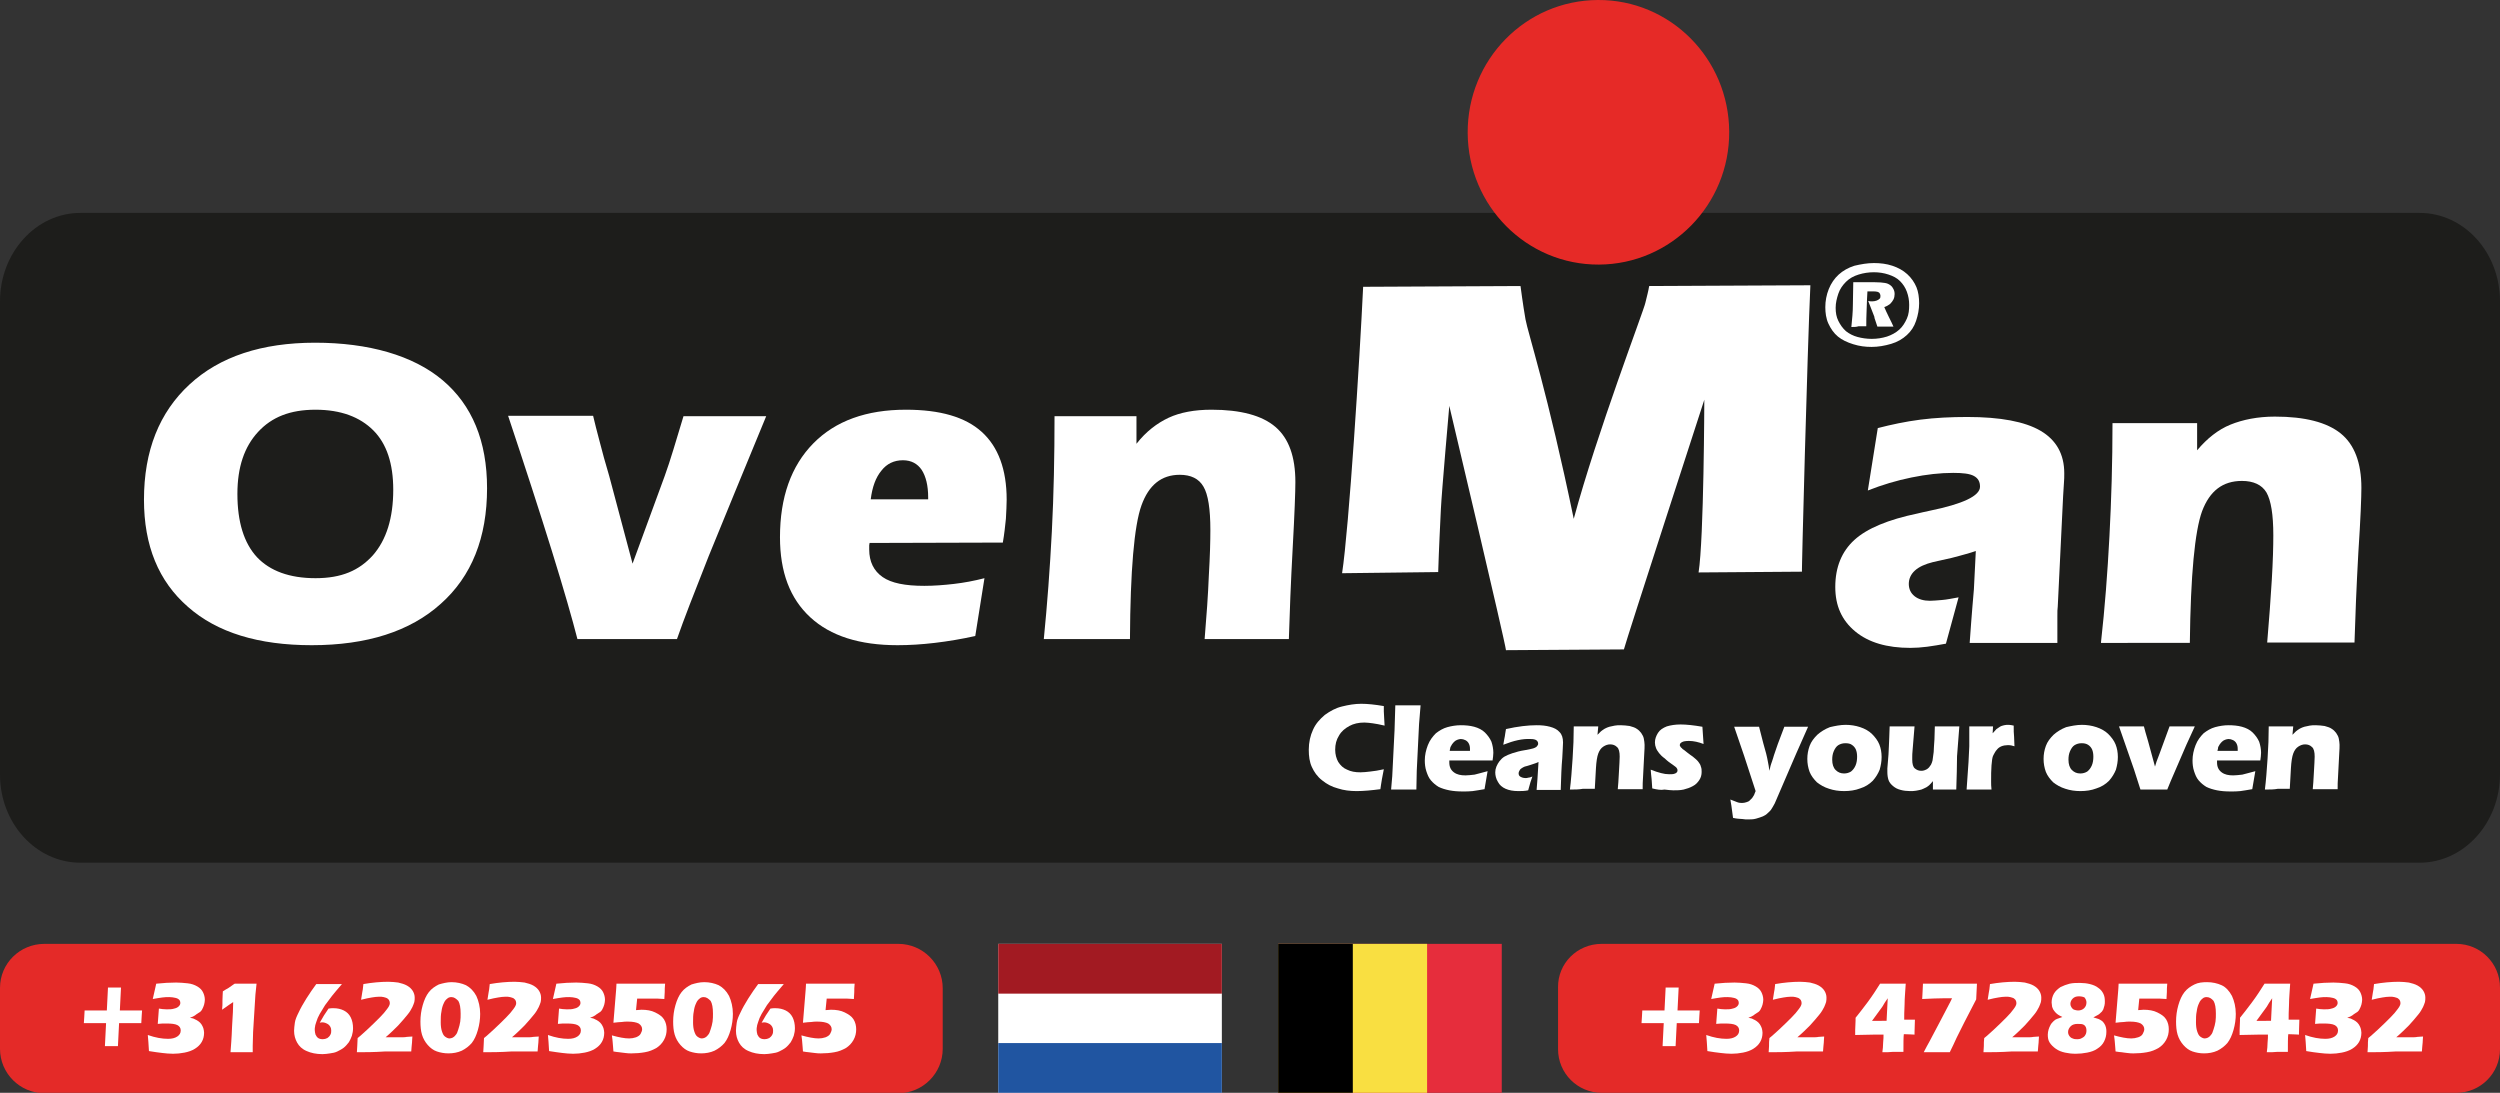 <svg xmlns="http://www.w3.org/2000/svg" xmlns:xlink="http://www.w3.org/1999/xlink" id="Laag_1" x="0px" y="0px" viewBox="0 0 652.9 285.4" style="enable-background:new 0 0 652.9 285.4;" xml:space="preserve"><rect x="0" y="0" width="652.9" height="285.4" fill="#333333" stroke="none"/><style type="text/css">	.st0{fill:#E42A28;}	.st1{enable-background:new    ;}	.st2{fill:#FFFFFF;}	.st3{fill-rule:evenodd;clip-rule:evenodd;fill:#1D1D1B;}	.st4{fill-rule:evenodd;clip-rule:evenodd;fill:#E62A27;}	.st5{fill:#A21A22;}	.st6{fill:#2055A1;}	.st7{fill:#E62D3C;}	.st8{fill:#F9DF41;}</style><g id="EM_VECT_logo">	<g>		<path class="st0" d="M11.6,246.5h223c6.4,0,11.6,5.2,11.6,11.6v15.8c0,6.4-5.2,11.6-11.6,11.6h-223c-6.4,0-11.6-5.2-11.6-11.6V258   C0,251.6,5.2,246.5,11.6,246.5z"></path>		<g class="st1">			<path class="st2" d="M21.9,267.2c0.1-0.9,0.1-2,0.2-3.3l3,0l2.8,0l0.3-6c0.4,0,1,0,1.7,0c0.7,0,1.3,0,1.7,0l-0.3,6l3.5,0l2.3,0    c-0.1,0.9-0.1,2-0.2,3.3l-2.3,0l-3.5,0c0,0.5-0.1,2.5-0.3,6c-0.5,0-1.1,0-1.7,0s-1.2,0-1.7,0l0.3-6l-3.1,0L21.9,267.2z"></path>			<path class="st2" d="M38.9,274.5c-0.1-1.8-0.2-3.2-0.3-4.2c2,0.7,3.7,1,5.3,1c1,0,1.8-0.2,2.4-0.6s0.9-0.9,0.9-1.6    c0-0.6-0.3-1.1-0.9-1.4s-1.6-0.4-2.8-0.4c-0.8,0-1.6,0-2.3,0.1c0.1-1.4,0.2-2.7,0.3-4c0.6,0.1,1.3,0.2,2,0.2c0.8,0,1.4,0,2-0.2    c0.5-0.1,0.9-0.3,1.2-0.6c0.3-0.3,0.4-0.6,0.4-0.9c0-0.3-0.1-0.6-0.3-0.8c-0.2-0.2-0.5-0.4-1-0.5c-0.4-0.1-1-0.2-1.6-0.2    c-0.6,0-1.1,0-1.8,0.1c-0.6,0.1-1.5,0.2-2.5,0.4l0.7-3.1c0.1-0.3,0.1-0.6,0.2-0.9c1.9-0.2,3.6-0.3,5.2-0.3c1,0,2,0.1,3,0.2    c1,0.1,1.8,0.4,2.5,0.8c0.7,0.4,1.2,0.9,1.5,1.5s0.5,1.3,0.5,2c0,0.4-0.1,0.9-0.2,1.3c-0.1,0.4-0.3,0.8-0.5,1.2s-0.5,0.7-0.9,0.9    s-0.7,0.5-1,0.7c-0.3,0.2-0.7,0.4-1.3,0.6c0.6,0.1,1,0.2,1.3,0.4c0.3,0.1,0.6,0.3,0.9,0.5c0.3,0.2,0.6,0.5,0.8,0.8    c0.2,0.3,0.4,0.7,0.5,1c0.1,0.4,0.2,0.8,0.2,1.2c0,0.9-0.2,1.7-0.6,2.4c-0.4,0.7-1,1.3-1.8,1.8c-0.8,0.5-1.7,0.8-2.7,1    s-2,0.3-3,0.3c-1,0-1.9-0.1-2.8-0.2S40.1,274.7,38.9,274.5z"></path>			<path class="st2" d="M60.2,274.8c0.1-1.4,0.3-3.6,0.4-6.6c0.2-3,0.3-5.2,0.3-6.5c-0.3,0.2-0.6,0.4-0.9,0.6s-1,0.7-2,1.4    c0.1-0.7,0.1-1.6,0.1-2.6c0-1,0.1-1.7,0.1-2.2c0.4-0.3,1-0.6,1.5-0.9c0.6-0.4,0.9-0.6,1-0.7c0.1-0.1,0.3-0.2,0.6-0.4    c0.8,0,1.7,0,2.7,0c1,0,2,0,3,0l-0.3,2.9l-0.6,9.7l-0.1,3.6v1.7c-0.7,0-1.7,0-2.7,0C62,274.8,61,274.8,60.2,274.8z"></path>			<path class="st2" d="M85.8,263.4c0.5-0.1,0.9-0.1,1.3-0.1c1,0,1.9,0.2,2.7,0.6c0.8,0.4,1.4,1,1.8,1.8c0.4,0.8,0.6,1.8,0.6,2.8    c0,0.7-0.1,1.3-0.3,2c-0.2,0.6-0.5,1.2-0.8,1.7c-0.4,0.5-0.8,1-1.3,1.4c-0.5,0.4-1.1,0.7-1.7,1s-1.2,0.4-1.9,0.5    c-0.7,0.1-1.3,0.2-2,0.2c-1.6,0-3-0.3-4.1-0.8c-1.2-0.5-2-1.3-2.5-2.2c-0.5-0.9-0.8-1.9-0.8-3.1c0-0.6,0.1-1.3,0.2-2.1    c0.1-0.8,0.5-1.7,1-2.7c0.5-1.1,1.2-2.3,2-3.6c0.9-1.4,1.7-2.6,2.6-3.8h6.7c-1.3,1.5-2.2,2.6-2.6,3.1c-0.6,0.8-1.2,1.6-1.8,2.4    c-0.5,0.8-1,1.6-1.4,2.3c-0.4,0.7-0.7,1.4-0.9,2.1c-0.1,0.4-0.3,0.8-0.3,1.1c-0.1,0.3-0.1,0.7-0.1,1c0,0.4,0.1,0.8,0.2,1.2    c0.2,0.4,0.4,0.7,0.7,0.9c0.3,0.2,0.7,0.3,1.2,0.3c0.4,0,0.8-0.1,1.2-0.3c0.3-0.2,0.6-0.5,0.8-0.9c0.2-0.4,0.2-0.7,0.2-1.1    c0-0.7-0.3-1.2-0.8-1.6c-0.5-0.3-1-0.5-1.5-0.5c-0.2,0-0.4,0-0.7,0.1c0.2-0.3,0.6-1,1.1-1.9L85.8,263.4z"></path>			<path class="st2" d="M93.2,274.8c0-0.4,0.1-1,0.1-1.6c0-0.7,0.1-1.4,0.1-2.1c0.9-0.7,1.7-1.5,2.5-2.2c1.2-1.1,2.3-2.2,3.3-3.2    c0.8-0.8,1.4-1.5,1.9-2.2c0.3-0.4,0.5-0.7,0.6-1c0.1-0.2,0.1-0.4,0.1-0.6c0-0.3-0.1-0.5-0.2-0.7s-0.3-0.3-0.5-0.5    c-0.2-0.1-0.5-0.2-0.9-0.3c-0.4-0.1-0.7-0.1-1.2-0.1c-0.6,0-1.3,0.1-1.9,0.2c-0.7,0.1-1.6,0.3-2.8,0.6l0.3-1.9    c0.1-0.4,0.2-1.1,0.3-2.2c2.3-0.4,4.5-0.6,6.5-0.6c0.9,0,1.8,0.1,2.6,0.2c0.8,0.2,1.6,0.4,2.3,0.8s1.2,0.9,1.5,1.4    c0.3,0.5,0.5,1.1,0.5,1.7c0,0.4,0,0.8-0.1,1.2c-0.1,0.4-0.3,0.8-0.5,1.3c-0.3,0.6-0.7,1.3-1.2,1.9c-0.7,0.9-1.6,1.9-2.5,2.9    c-0.9,0.9-2,2-3.3,3.1l1.4,0c0.3,0,1,0,2,0s1.7,0,2.1-0.1c0.4,0,0.9-0.1,1.5-0.1c0,0.4-0.1,0.9-0.1,1.6c-0.1,0.6-0.1,1.4-0.2,2.3    c-2.2,0-4.5,0-6.8,0C97.6,274.8,95.2,274.8,93.2,274.8z"></path>			<path class="st2" d="M117.9,256.5c1.4,0,2.7,0.3,3.8,0.8c1.1,0.6,2,1.5,2.7,2.8c0.6,1.3,1,2.9,1,4.7c0,1.4-0.2,2.8-0.6,4.2    c-0.4,1.4-0.9,2.5-1.6,3.4c-0.7,0.8-1.6,1.5-2.6,2c-1.1,0.5-2.3,0.7-3.5,0.7c-1.1,0-2.1-0.2-3-0.5c-0.9-0.3-1.7-0.9-2.4-1.7    c-0.7-0.8-1.2-1.7-1.5-2.7s-0.4-2.2-0.4-3.4c0-1.5,0.2-2.9,0.6-4.3c0.4-1.4,0.9-2.5,1.6-3.4c0.7-0.9,1.6-1.5,2.6-2    C115.6,256.8,116.8,256.5,117.9,256.5z M117.9,260.4c-0.4,0-0.8,0.1-1.1,0.4c-0.4,0.3-0.7,0.7-0.9,1.2c-0.3,0.6-0.5,1.3-0.6,2.1    c-0.2,0.9-0.2,1.9-0.2,2.9c0,0.9,0.1,1.7,0.3,2.3c0.2,0.6,0.4,1.1,0.8,1.4c0.4,0.3,0.8,0.5,1.2,0.5c0.3,0,0.5-0.1,0.8-0.2    c0.2-0.1,0.5-0.3,0.8-0.7c0.3-0.3,0.5-0.8,0.7-1.5c0.2-0.6,0.4-1.3,0.5-2c0.1-0.7,0.1-1.4,0.1-2.1c0-1.5-0.2-2.6-0.6-3.3    C119.1,260.8,118.6,260.4,117.9,260.4z"></path>			<path class="st2" d="M126.2,274.8c0-0.4,0.1-1,0.1-1.6c0-0.7,0.1-1.4,0.1-2.1c0.9-0.7,1.7-1.5,2.5-2.2c1.2-1.1,2.3-2.2,3.3-3.2    c0.8-0.8,1.4-1.5,1.9-2.2c0.3-0.4,0.5-0.7,0.6-1c0.1-0.2,0.1-0.4,0.1-0.6c0-0.3-0.1-0.5-0.2-0.7s-0.3-0.3-0.5-0.5    c-0.2-0.1-0.5-0.2-0.9-0.3c-0.4-0.1-0.7-0.1-1.2-0.1c-0.6,0-1.3,0.1-1.9,0.2c-0.7,0.1-1.6,0.3-2.8,0.6l0.3-1.9    c0.1-0.4,0.2-1.1,0.3-2.2c2.3-0.4,4.5-0.6,6.5-0.6c0.9,0,1.8,0.1,2.6,0.2c0.8,0.2,1.6,0.4,2.3,0.8s1.2,0.9,1.5,1.4    c0.3,0.5,0.5,1.1,0.5,1.7c0,0.4,0,0.8-0.1,1.2c-0.1,0.4-0.3,0.8-0.5,1.3c-0.3,0.6-0.7,1.3-1.2,1.9c-0.7,0.9-1.6,1.9-2.5,2.9    c-0.9,0.9-2,2-3.3,3.1l1.4,0c0.3,0,1,0,2,0s1.7,0,2.1-0.1c0.4,0,0.9-0.1,1.5-0.1c0,0.4-0.1,0.9-0.1,1.6c-0.1,0.6-0.1,1.4-0.2,2.3    c-2.2,0-4.5,0-6.8,0C130.6,274.8,128.2,274.8,126.2,274.8z"></path>			<path class="st2" d="M143.4,274.5c-0.1-1.8-0.2-3.2-0.3-4.2c2,0.7,3.7,1,5.3,1c1,0,1.8-0.2,2.4-0.6s0.9-0.9,0.9-1.6    c0-0.6-0.3-1.1-0.9-1.4s-1.6-0.4-2.8-0.4c-0.8,0-1.6,0-2.3,0.1c0.1-1.4,0.2-2.7,0.3-4c0.6,0.1,1.3,0.2,2,0.2c0.8,0,1.4,0,2-0.2    c0.5-0.1,0.9-0.3,1.2-0.6c0.3-0.3,0.4-0.6,0.4-0.9c0-0.3-0.1-0.6-0.3-0.8c-0.2-0.2-0.5-0.4-1-0.5c-0.4-0.1-1-0.2-1.6-0.2    c-0.6,0-1.1,0-1.8,0.1c-0.6,0.1-1.5,0.2-2.5,0.4l0.7-3.1c0.1-0.3,0.1-0.6,0.2-0.9c1.9-0.2,3.6-0.3,5.2-0.3c1,0,2,0.1,3,0.2    c1,0.1,1.8,0.4,2.5,0.8c0.7,0.4,1.2,0.9,1.5,1.5s0.5,1.3,0.5,2c0,0.4-0.1,0.9-0.2,1.3c-0.1,0.4-0.3,0.8-0.5,1.2s-0.5,0.7-0.9,0.9    s-0.7,0.5-1,0.7c-0.3,0.2-0.7,0.4-1.3,0.6c0.6,0.1,1,0.2,1.3,0.4c0.3,0.1,0.6,0.3,0.9,0.5c0.3,0.2,0.6,0.5,0.8,0.8    c0.2,0.3,0.4,0.7,0.5,1c0.1,0.4,0.2,0.8,0.2,1.2c0,0.9-0.2,1.7-0.6,2.4c-0.4,0.7-1,1.3-1.8,1.8c-0.8,0.5-1.7,0.8-2.7,1    s-2,0.3-3,0.3c-1,0-1.9-0.1-2.8-0.2S144.7,274.7,143.4,274.5z"></path>			<path class="st2" d="M160.2,274.6l-0.1-1.3c0-0.4-0.1-0.8-0.1-1.2c0-0.3-0.1-0.9-0.2-1.7c1.8,0.5,3.3,0.8,4.5,0.8    c0.6,0,1.2-0.1,1.8-0.3c0.5-0.2,1-0.5,1.2-0.9s0.4-0.8,0.4-1.2c0-0.6-0.3-1.1-0.9-1.5c-0.6-0.3-1.5-0.5-2.8-0.5    c-0.6,0-1.1,0-1.6,0.1c-0.5,0-1.3,0.1-2.2,0.2l0.7-8.5c0-0.4,0.1-1,0.1-1.7c2.2,0,4.3,0,6.3,0c2.6,0,4.7,0,6.4,0    c-0.1,0.9-0.1,1.6-0.1,2.2l-0.1,1.8l-1.7-0.1l-0.8,0h-1.3c-0.5,0-1.2,0-2,0c-0.3,0-0.7,0-1.3,0l-0.3,3c0.6,0,1-0.1,1.4-0.1    c1.4,0,2.6,0.2,3.6,0.7s1.8,1,2.3,1.8c0.5,0.8,0.7,1.7,0.7,2.6c0,1-0.2,1.9-0.7,2.8c-0.5,0.9-1.2,1.6-2,2.1    c-0.9,0.5-1.8,0.9-3,1.1c-1.1,0.2-2.3,0.3-3.5,0.3c-0.4,0-1,0-1.6-0.1c-0.6-0.1-1.1-0.1-1.6-0.2    C161.4,274.8,160.9,274.7,160.2,274.6z"></path>			<path class="st2" d="M183.9,256.5c1.4,0,2.7,0.3,3.8,0.8c1.1,0.6,2,1.5,2.7,2.8c0.6,1.3,1,2.9,1,4.7c0,1.4-0.2,2.8-0.6,4.2    c-0.4,1.4-0.9,2.5-1.6,3.4c-0.7,0.8-1.6,1.5-2.6,2c-1.1,0.5-2.3,0.7-3.5,0.7c-1.1,0-2.1-0.2-3-0.5c-0.9-0.3-1.7-0.9-2.4-1.7    c-0.7-0.8-1.2-1.7-1.5-2.7s-0.4-2.2-0.4-3.4c0-1.5,0.2-2.9,0.6-4.3c0.4-1.4,0.9-2.5,1.6-3.4c0.7-0.9,1.6-1.5,2.6-2    C181.6,256.8,182.7,256.5,183.9,256.5z M183.8,260.4c-0.4,0-0.8,0.1-1.1,0.4c-0.4,0.3-0.7,0.7-0.9,1.2c-0.3,0.6-0.5,1.3-0.6,2.1    c-0.2,0.9-0.2,1.9-0.2,2.9c0,0.9,0.1,1.7,0.3,2.3c0.2,0.6,0.4,1.1,0.8,1.4c0.4,0.3,0.8,0.5,1.2,0.5c0.3,0,0.5-0.1,0.8-0.2    c0.2-0.1,0.5-0.3,0.8-0.7c0.3-0.3,0.5-0.8,0.7-1.5c0.2-0.6,0.4-1.3,0.5-2c0.1-0.7,0.1-1.4,0.1-2.1c0-1.5-0.2-2.6-0.6-3.3    C185,260.8,184.5,260.4,183.8,260.4z"></path>			<path class="st2" d="M201.2,263.4c0.5-0.1,0.9-0.1,1.3-0.1c1,0,1.9,0.2,2.7,0.6c0.8,0.4,1.4,1,1.8,1.8c0.4,0.8,0.6,1.8,0.6,2.8    c0,0.7-0.1,1.3-0.3,2c-0.2,0.6-0.5,1.2-0.8,1.7c-0.4,0.5-0.8,1-1.3,1.4c-0.5,0.4-1.1,0.7-1.7,1s-1.2,0.4-1.9,0.5    c-0.7,0.1-1.3,0.2-2,0.2c-1.6,0-3-0.3-4.1-0.8c-1.2-0.5-2-1.3-2.5-2.2c-0.5-0.9-0.8-1.9-0.8-3.1c0-0.6,0.1-1.3,0.2-2.1    c0.1-0.8,0.5-1.7,1-2.7c0.5-1.1,1.2-2.3,2-3.6c0.9-1.4,1.7-2.6,2.6-3.8h6.7c-1.3,1.5-2.2,2.6-2.6,3.1c-0.6,0.8-1.2,1.6-1.8,2.4    c-0.5,0.8-1,1.6-1.4,2.3c-0.4,0.7-0.7,1.4-0.9,2.1c-0.1,0.4-0.3,0.8-0.3,1.1c-0.1,0.3-0.1,0.7-0.1,1c0,0.4,0.1,0.8,0.2,1.2    c0.2,0.4,0.4,0.7,0.7,0.9c0.3,0.2,0.7,0.3,1.2,0.3c0.4,0,0.8-0.1,1.2-0.3c0.3-0.2,0.6-0.5,0.8-0.9c0.2-0.4,0.2-0.7,0.2-1.1    c0-0.7-0.3-1.2-0.8-1.6c-0.5-0.3-1-0.5-1.5-0.5c-0.2,0-0.4,0-0.7,0.1c0.2-0.3,0.6-1,1.1-1.9L201.2,263.4z"></path>			<path class="st2" d="M209.7,274.6l-0.1-1.3c0-0.4-0.1-0.8-0.1-1.2c0-0.3-0.1-0.9-0.2-1.7c1.8,0.5,3.3,0.8,4.5,0.8    c0.6,0,1.2-0.1,1.8-0.3c0.5-0.2,1-0.5,1.2-0.9s0.4-0.8,0.4-1.2c0-0.6-0.3-1.1-0.9-1.5c-0.6-0.3-1.5-0.5-2.8-0.5    c-0.6,0-1.1,0-1.6,0.1c-0.5,0-1.3,0.1-2.2,0.2l0.7-8.5c0-0.4,0.1-1,0.1-1.7c2.2,0,4.3,0,6.3,0c2.6,0,4.7,0,6.4,0    c-0.1,0.9-0.1,1.6-0.1,2.2l-0.1,1.8l-1.7-0.1l-0.8,0h-1.3c-0.5,0-1.2,0-2,0c-0.3,0-0.7,0-1.3,0l-0.3,3c0.6,0,1-0.1,1.4-0.1    c1.4,0,2.6,0.2,3.6,0.7s1.8,1,2.3,1.8c0.5,0.8,0.7,1.7,0.7,2.6c0,1-0.2,1.9-0.7,2.8c-0.5,0.9-1.2,1.6-2,2.1    c-0.9,0.5-1.8,0.9-3,1.1c-1.1,0.2-2.3,0.3-3.5,0.3c-0.4,0-1,0-1.6-0.1c-0.6-0.1-1.1-0.1-1.6-0.2    C210.9,274.8,210.3,274.7,209.7,274.6z"></path>		</g>	</g>	<g>		<path class="st0" d="M418.3,246.5h223.2c6.3,0,11.4,5.1,11.4,11.4V274c0,6.3-5.1,11.4-11.4,11.4H418.3c-6.3,0-11.4-5.1-11.4-11.4   v-16.1C406.8,251.6,411.9,246.5,418.3,246.5z"></path>		<g class="st1">			<path class="st2" d="M428.7,267.2c0.1-0.9,0.1-2,0.2-3.3l3,0l2.8,0l0.3-6c0.4,0,1,0,1.7,0c0.7,0,1.3,0,1.7,0l-0.3,6l3.5,0l2.3,0    c-0.1,0.9-0.1,2-0.2,3.3l-2.3,0l-3.5,0c0,0.5-0.1,2.5-0.3,6c-0.5,0-1.1,0-1.7,0c-0.7,0-1.2,0-1.7,0l0.3-6l-3.1,0L428.7,267.2z"></path>			<path class="st2" d="M445.9,274.5c-0.1-1.8-0.2-3.2-0.3-4.2c2,0.7,3.7,1,5.3,1c1,0,1.8-0.2,2.4-0.6c0.6-0.4,0.9-0.9,0.9-1.6    c0-0.6-0.3-1.1-0.9-1.4c-0.6-0.3-1.6-0.4-2.8-0.4c-0.8,0-1.6,0-2.3,0.1c0.1-1.4,0.2-2.7,0.3-4c0.6,0.1,1.3,0.2,2,0.2    c0.8,0,1.4,0,2-0.2c0.5-0.1,0.9-0.3,1.2-0.6c0.3-0.3,0.4-0.6,0.4-0.9c0-0.3-0.1-0.6-0.3-0.8s-0.5-0.4-1-0.5    c-0.4-0.1-1-0.2-1.6-0.2c-0.6,0-1.1,0-1.8,0.1c-0.6,0.1-1.5,0.2-2.5,0.4l0.7-3.1c0.1-0.3,0.1-0.6,0.2-0.9    c1.9-0.2,3.6-0.3,5.2-0.3c1,0,2,0.1,3,0.2c1,0.1,1.8,0.4,2.5,0.8c0.7,0.4,1.2,0.9,1.5,1.5c0.3,0.6,0.5,1.3,0.5,2    c0,0.4-0.1,0.9-0.2,1.3c-0.1,0.4-0.3,0.8-0.5,1.2s-0.5,0.7-0.9,0.9s-0.7,0.5-1,0.7c-0.3,0.2-0.7,0.4-1.3,0.6    c0.6,0.1,1,0.2,1.3,0.4c0.3,0.1,0.6,0.3,0.9,0.5c0.3,0.2,0.6,0.5,0.8,0.8c0.2,0.3,0.4,0.7,0.5,1c0.1,0.4,0.2,0.8,0.2,1.2    c0,0.9-0.2,1.7-0.6,2.4c-0.4,0.7-1,1.3-1.8,1.8c-0.8,0.5-1.7,0.8-2.7,1s-2,0.3-3,0.3c-1,0-1.9-0.1-2.8-0.2    C448.3,274.9,447.2,274.7,445.9,274.5z"></path>			<path class="st2" d="M461.9,274.8c0-0.4,0.1-1,0.1-1.6c0-0.7,0-1.4,0.1-2.1c0.9-0.7,1.7-1.5,2.5-2.2c1.2-1.1,2.3-2.2,3.3-3.2    c0.8-0.8,1.4-1.5,1.9-2.2c0.3-0.4,0.5-0.7,0.6-1c0.1-0.2,0.1-0.4,0.1-0.6c0-0.3-0.1-0.5-0.2-0.7c-0.1-0.2-0.3-0.3-0.5-0.5    c-0.2-0.1-0.5-0.2-0.9-0.3s-0.7-0.1-1.2-0.1c-0.6,0-1.3,0.1-1.9,0.2c-0.7,0.1-1.6,0.3-2.8,0.6l0.3-1.9c0.1-0.4,0.2-1.1,0.3-2.2    c2.3-0.4,4.5-0.6,6.5-0.6c0.9,0,1.8,0.1,2.6,0.2c0.8,0.2,1.6,0.4,2.3,0.8c0.7,0.4,1.2,0.9,1.5,1.4c0.3,0.5,0.5,1.1,0.5,1.7    c0,0.4,0,0.8-0.1,1.2c-0.1,0.4-0.3,0.8-0.5,1.3c-0.3,0.6-0.7,1.3-1.2,1.9c-0.7,0.9-1.6,1.9-2.5,2.9c-0.9,0.9-2,2-3.3,3.1l1.4,0    c0.3,0,1,0,2,0s1.7,0,2.1-0.1c0.4,0,0.9-0.1,1.5-0.1c0,0.4-0.1,0.9-0.1,1.6c-0.1,0.6-0.1,1.4-0.2,2.3c-2.2,0-4.5,0-6.8,0    C466.3,274.8,463.9,274.8,461.9,274.8z"></path>			<path class="st2" d="M491.6,274.8c0.1-0.8,0.2-1.6,0.2-2.5c0.1-0.9,0.1-1.6,0.1-2.1l-1.4,0h-1.1l-4.9,0.1l0-0.4    c0-0.1,0-0.4,0-0.9l0.1-2.5c0-0.2,0-0.5,0-0.7c0.9-1.1,1.9-2.4,3.1-4s2.3-3.3,3.3-4.9c1.4,0,2.6,0,3.6,0c1,0,2.1,0,3.1,0    c-0.1,1.9-0.3,3.7-0.3,5.4c-0.1,1.8-0.1,3.1-0.1,4c0.4,0,0.9,0,1.5,0c0.4,0,0.7,0,0.8,0c0.1,0,0.2,0,0.5,0c0,1.1-0.1,2.2-0.1,3.3    v0.6c-0.5,0-1.3-0.1-2.3-0.1l-0.5,0c-0.1,0.8-0.1,2.4-0.1,4.6c-0.9,0-1.8,0-2.7,0C493.6,274.8,492.7,274.8,491.6,274.8z     M492.7,266.6l0.3-5.9c-0.6,0.9-1.1,1.6-1.4,2.2c-0.4,0.5-0.6,0.9-0.8,1.1l-1.9,2.6H492.7z"></path>			<path class="st2" d="M502.4,274.8c0.5-1,1-1.9,1.5-2.8s1.4-2.6,2.8-5.3l2.3-4.4c0.2-0.3,0.4-0.8,0.8-1.6c-0.8,0-1.4,0-1.8,0    c-1.8,0-3.8,0.1-6,0.2c0.1-1.2,0.1-2.5,0.2-4h14.1l-0.2,4.1l-3.1,6l-2,4c-0.5,1.1-1.1,2.4-1.8,3.8H502.4z"></path>			<path class="st2" d="M518,274.8c0-0.4,0.1-1,0.1-1.6c0-0.7,0-1.4,0.1-2.1c0.9-0.7,1.7-1.5,2.5-2.2c1.2-1.1,2.3-2.2,3.3-3.2    c0.8-0.8,1.4-1.5,1.9-2.2c0.3-0.4,0.5-0.7,0.6-1c0.1-0.2,0.1-0.4,0.1-0.6c0-0.3-0.1-0.5-0.2-0.7c-0.1-0.2-0.3-0.3-0.5-0.5    c-0.2-0.1-0.5-0.2-0.9-0.3s-0.7-0.1-1.2-0.1c-0.6,0-1.3,0.1-1.9,0.2c-0.7,0.1-1.6,0.3-2.8,0.6l0.3-1.9c0.1-0.4,0.2-1.1,0.3-2.2    c2.3-0.4,4.5-0.6,6.5-0.6c0.9,0,1.8,0.1,2.6,0.2c0.8,0.2,1.6,0.4,2.3,0.8c0.7,0.4,1.2,0.9,1.5,1.4c0.3,0.5,0.5,1.1,0.5,1.7    c0,0.4,0,0.8-0.1,1.2c-0.1,0.4-0.3,0.8-0.5,1.3c-0.3,0.6-0.7,1.3-1.2,1.9c-0.7,0.9-1.6,1.9-2.5,2.9c-0.9,0.9-2,2-3.3,3.1l1.4,0    c0.3,0,1,0,2,0s1.7,0,2.1-0.1c0.4,0,0.9-0.1,1.5-0.1c0,0.4-0.1,0.9-0.1,1.6c-0.1,0.6-0.1,1.4-0.2,2.3c-2.2,0-4.5,0-6.8,0    C522.4,274.8,520,274.8,518,274.8z"></path>			<path class="st2" d="M538.6,265.6c-0.5-0.2-0.9-0.5-1.1-0.6s-0.5-0.4-0.7-0.6c-0.2-0.2-0.4-0.5-0.6-0.8c-0.1-0.3-0.3-0.6-0.3-0.9    s-0.1-0.6-0.1-0.9c0-0.8,0.2-1.6,0.6-2.3c0.4-0.7,1-1.2,1.7-1.7c0.8-0.4,1.6-0.7,2.4-0.9c0.9-0.2,1.8-0.2,2.7-0.2    c0.9,0,1.8,0.1,2.6,0.3c0.8,0.2,1.6,0.5,2.2,1c0.6,0.4,1,0.9,1.3,1.5c0.3,0.6,0.4,1.2,0.4,2c0,0.4,0,0.7-0.1,1.1    c-0.1,0.4-0.2,0.7-0.3,1c-0.2,0.3-0.3,0.6-0.6,0.8c-0.2,0.2-0.5,0.5-0.7,0.6s-0.7,0.4-1.3,0.7c0.6,0.2,1,0.3,1.3,0.4    c0.3,0.1,0.6,0.3,0.9,0.5c0.3,0.2,0.5,0.5,0.7,0.8c0.2,0.3,0.3,0.6,0.4,1s0.1,0.7,0.1,1.1c0,0.9-0.2,1.7-0.6,2.5    c-0.4,0.8-1,1.4-1.8,1.9c-0.7,0.5-1.6,0.8-2.6,1s-2,0.3-3,0.3c-1,0-1.9-0.1-2.8-0.3c-0.9-0.2-1.7-0.5-2.4-1s-1.2-1-1.6-1.6    s-0.5-1.3-0.5-2.1c0-0.5,0.1-0.9,0.2-1.3c0.1-0.4,0.3-0.8,0.5-1.2c0.2-0.4,0.5-0.7,0.8-1c0.3-0.3,0.6-0.5,0.9-0.6    C537.6,266,538,265.8,538.6,265.6z M542.6,267.4c-0.8,0-1.4,0.2-1.8,0.6s-0.7,0.9-0.7,1.5c0,0.4,0.1,0.7,0.3,1s0.5,0.6,0.9,0.7    c0.4,0.2,0.8,0.2,1.2,0.2c0.5,0,0.9-0.1,1.2-0.3c0.4-0.2,0.7-0.4,0.9-0.8c0.2-0.3,0.3-0.7,0.3-1.2c0-0.6-0.2-1.1-0.6-1.4    S543.3,267.4,542.6,267.4z M542.9,260.2c-0.7,0-1.2,0.2-1.6,0.6c-0.4,0.4-0.6,0.9-0.6,1.4c0,0.3,0.1,0.6,0.3,0.9s0.4,0.5,0.7,0.6    c0.3,0.1,0.7,0.2,1,0.2c0.6,0,1.2-0.2,1.6-0.6c0.4-0.4,0.6-0.9,0.6-1.5c0-0.5-0.2-0.9-0.5-1.3C544,260.3,543.5,260.2,542.9,260.2    z"></path>			<path class="st2" d="M552.5,274.6l-0.1-1.3c0-0.4-0.1-0.8-0.1-1.2c0-0.3-0.1-0.9-0.2-1.7c1.8,0.5,3.3,0.8,4.5,0.8    c0.6,0,1.2-0.1,1.8-0.3s1-0.5,1.2-0.9s0.4-0.8,0.4-1.2c0-0.6-0.3-1.1-0.9-1.5c-0.6-0.3-1.5-0.5-2.8-0.5c-0.6,0-1.1,0-1.6,0.1    c-0.5,0-1.3,0.1-2.2,0.2l0.7-8.5c0-0.4,0.1-1,0.1-1.7c2.2,0,4.3,0,6.3,0c2.6,0,4.7,0,6.4,0c-0.1,0.9-0.1,1.6-0.1,2.2l-0.1,1.8    l-1.7-0.1l-0.8,0h-1.3c-0.5,0-1.2,0-2,0c-0.3,0-0.7,0-1.3,0l-0.3,3c0.6,0,1-0.1,1.4-0.1c1.4,0,2.6,0.2,3.6,0.7s1.8,1,2.3,1.8    c0.5,0.8,0.7,1.7,0.7,2.6c0,1-0.2,1.9-0.7,2.8c-0.5,0.9-1.2,1.6-2,2.1c-0.9,0.5-1.8,0.9-3,1.1c-1.1,0.2-2.3,0.3-3.5,0.3    c-0.4,0-1,0-1.6-0.1c-0.6-0.1-1.1-0.1-1.5-0.2C553.7,274.8,553.2,274.7,552.5,274.6z"></path>			<path class="st2" d="M576.4,256.5c1.4,0,2.7,0.3,3.8,0.8s2,1.5,2.7,2.8c0.6,1.3,1,2.9,1,4.7c0,1.4-0.2,2.8-0.6,4.2    c-0.4,1.4-0.9,2.5-1.6,3.4c-0.7,0.8-1.6,1.5-2.6,2c-1.1,0.5-2.3,0.7-3.5,0.7c-1.1,0-2.1-0.2-3-0.5s-1.7-0.9-2.4-1.7    c-0.7-0.8-1.2-1.7-1.5-2.7s-0.4-2.2-0.4-3.4c0-1.5,0.2-2.9,0.6-4.3c0.4-1.4,0.9-2.5,1.6-3.4c0.7-0.9,1.6-1.5,2.6-2    S575.2,256.5,576.4,256.5z M576.3,260.4c-0.4,0-0.8,0.1-1.1,0.4c-0.4,0.3-0.7,0.7-0.9,1.2c-0.3,0.6-0.5,1.3-0.6,2.1    c-0.2,0.9-0.2,1.9-0.2,2.9c0,0.9,0.1,1.7,0.3,2.3c0.2,0.6,0.4,1.1,0.8,1.4s0.8,0.5,1.2,0.5c0.3,0,0.5-0.1,0.8-0.2    c0.2-0.1,0.5-0.3,0.8-0.7c0.3-0.3,0.5-0.8,0.7-1.5c0.2-0.6,0.4-1.3,0.5-2c0.1-0.7,0.1-1.4,0.1-2.1c0-1.5-0.2-2.6-0.6-3.3    C577.6,260.8,577,260.4,576.3,260.4z"></path>			<path class="st2" d="M592,274.8c0.1-0.8,0.2-1.6,0.2-2.5c0.1-0.9,0.1-1.6,0.1-2.1l-1.4,0h-1.1l-4.9,0.1l0-0.4c0-0.1,0-0.4,0-0.9    l0.1-2.5c0-0.2,0-0.5,0-0.7c0.9-1.1,1.9-2.4,3.1-4s2.3-3.3,3.3-4.9c1.4,0,2.6,0,3.6,0c1,0,2.1,0,3.1,0c-0.1,1.9-0.3,3.7-0.3,5.4    c-0.1,1.8-0.1,3.1-0.1,4c0.4,0,0.9,0,1.5,0c0.4,0,0.7,0,0.8,0c0.1,0,0.2,0,0.5,0c0,1.1-0.1,2.2-0.1,3.3v0.6    c-0.5,0-1.3-0.1-2.3-0.1l-0.5,0c-0.1,0.8-0.1,2.4-0.1,4.6c-0.9,0-1.8,0-2.7,0C594,274.8,593,274.8,592,274.8z M593.1,266.6    l0.3-5.9c-0.6,0.9-1.1,1.6-1.4,2.2c-0.4,0.5-0.6,0.9-0.8,1.1l-1.9,2.6H593.1z"></path>			<path class="st2" d="M602.3,274.5c-0.1-1.8-0.2-3.2-0.3-4.2c2,0.7,3.7,1,5.3,1c1,0,1.8-0.2,2.4-0.6c0.6-0.4,0.9-0.9,0.9-1.6    c0-0.6-0.3-1.1-0.9-1.4c-0.6-0.3-1.6-0.4-2.8-0.4c-0.8,0-1.6,0-2.3,0.1c0.1-1.4,0.2-2.7,0.3-4c0.6,0.1,1.3,0.2,2,0.2    c0.8,0,1.4,0,2-0.2c0.5-0.1,0.9-0.3,1.2-0.6c0.3-0.3,0.4-0.6,0.4-0.9c0-0.3-0.1-0.6-0.3-0.8c-0.2-0.2-0.5-0.4-1-0.5    c-0.4-0.1-1-0.2-1.6-0.2c-0.6,0-1.1,0-1.8,0.1c-0.6,0.1-1.5,0.2-2.5,0.4l0.7-3.1c0.1-0.3,0.1-0.6,0.2-0.9    c1.9-0.2,3.6-0.3,5.2-0.3c1,0,2,0.1,3,0.2c1,0.1,1.8,0.4,2.5,0.8c0.7,0.4,1.2,0.9,1.5,1.5c0.3,0.6,0.5,1.3,0.5,2    c0,0.4-0.1,0.9-0.2,1.3c-0.1,0.4-0.3,0.8-0.5,1.2s-0.5,0.7-0.9,0.9s-0.7,0.5-1,0.7c-0.3,0.2-0.7,0.4-1.3,0.6    c0.6,0.1,1,0.2,1.3,0.4c0.3,0.1,0.6,0.3,0.9,0.5c0.3,0.2,0.6,0.5,0.8,0.8c0.2,0.3,0.4,0.7,0.5,1c0.1,0.4,0.2,0.8,0.2,1.2    c0,0.9-0.2,1.7-0.6,2.4c-0.4,0.7-1,1.3-1.8,1.8s-1.7,0.8-2.7,1s-2,0.3-3,0.3c-1,0-1.9-0.1-2.8-0.2    C604.7,274.9,603.6,274.7,602.3,274.5z"></path>			<path class="st2" d="M618.3,274.8c0-0.4,0.1-1,0.1-1.6c0-0.7,0-1.4,0.1-2.1c0.9-0.7,1.7-1.5,2.5-2.2c1.2-1.1,2.3-2.2,3.3-3.2    c0.8-0.8,1.4-1.5,1.9-2.2c0.3-0.4,0.5-0.7,0.6-1c0.1-0.2,0.1-0.4,0.1-0.6c0-0.3-0.1-0.5-0.2-0.7c-0.1-0.2-0.3-0.3-0.5-0.5    c-0.2-0.1-0.5-0.2-0.9-0.3s-0.7-0.1-1.2-0.1c-0.6,0-1.3,0.1-1.9,0.2c-0.7,0.1-1.6,0.3-2.8,0.6l0.3-1.9c0.1-0.4,0.2-1.1,0.3-2.2    c2.3-0.4,4.5-0.6,6.5-0.6c0.9,0,1.8,0.1,2.6,0.2c0.8,0.2,1.6,0.4,2.3,0.8c0.7,0.4,1.2,0.9,1.5,1.4c0.3,0.5,0.5,1.1,0.5,1.7    c0,0.4,0,0.8-0.1,1.2c-0.1,0.4-0.3,0.8-0.5,1.3c-0.3,0.6-0.7,1.3-1.2,1.9c-0.7,0.9-1.6,1.9-2.5,2.9c-0.9,0.9-2,2-3.3,3.1l1.4,0    c0.3,0,1,0,2,0s1.7,0,2.1-0.1c0.4,0,0.9-0.1,1.5-0.1c0,0.4-0.1,0.9-0.1,1.6c-0.1,0.6-0.1,1.4-0.2,2.3c-2.2,0-4.5,0-6.8,0    C622.7,274.8,620.3,274.8,618.3,274.8z"></path>		</g>	</g></g><g id="Laag_1_00000154397514534360965490000014432189771262103998_">	<g>		<path class="st3" d="M21,55.6h610.9c11.6,0,21,10.3,21,23.1v123.5c0,12.7-9.4,23.1-21,23.1H21c-11.6,0-21-10.3-21-23V78.7   C0,66,9.4,55.6,21,55.6z"></path>		<g>			<path class="st2" d="M443.6,149.5c1.4-8.8,1.5-45.1,1.5-45.1s-20.5,63.1-21,65.2l-30.8,0.2c-0.2-2.1-14.8-63.8-14.8-63.8    s-2,22.6-2.2,27c-0.2,4.4-0.5,9.9-0.7,16.4l-25.1,0.3c1.8-11.8,4.6-55.8,5.5-74.8l41.1-0.2c0,0,0.6,4.7,1.3,8.7    c0.6,3.4,5.8,19.2,12.6,52.1c6-22.3,18.4-54.7,18.7-56.4c0.4-1.7,0.8-3.1,1-4.4l42.1-0.2c-0.8,17.2-2.3,75.1-2.2,74.8    L443.6,149.5L443.6,149.5z"></path>			<path class="st2" d="M489.4,68.7c1.7,0,3.3,0.2,4.8,0.7s2.8,1.2,3.9,2.2c1.1,1,1.9,2.2,2.4,3.4s0.7,2.7,0.7,4.2    c0,1.6-0.3,3.1-0.8,4.6s-1.3,2.7-2.4,3.7c-1.1,1-2.4,1.8-4.1,2.3s-3.4,0.8-5.1,0.8c-1.7,0-3.2-0.2-4.8-0.7s-2.9-1.1-4-2    s-1.9-2.1-2.5-3.4s-0.8-2.8-0.8-4.3c0-1.6,0.3-3.2,0.9-4.7s1.5-2.8,2.6-3.8c1.1-1,2.5-1.8,4.1-2.3C486,69,487.7,68.7,489.4,68.7    L489.4,68.7z M489.4,71.1c-1.4,0-2.7,0.2-4,0.6s-2.4,1-3.3,1.9c-0.9,0.9-1.6,1.9-2,3.1c-0.4,1.2-0.7,2.4-0.7,3.7s0.2,2.4,0.7,3.4    s1.1,1.9,2,2.7c0.9,0.7,1.9,1.2,3,1.5s2.4,0.5,3.7,0.5c1.4,0,2.7-0.2,4-0.6c1.2-0.4,2.3-1,3.2-1.8s1.5-1.8,2-2.9s0.6-2.3,0.6-3.6    c0-1.2-0.2-2.3-0.6-3.4c-0.4-1.1-1-2-1.8-2.8c-0.8-0.8-1.8-1.3-3-1.7S490.7,71.1,489.4,71.1L489.4,71.1z M483.5,85.4    c0.2-2,0.4-3.9,0.4-5.9s0.1-3.9,0.1-5.8c0.9,0,1.5,0,1.9,0s0.9,0,1.6,0s1.3,0,2,0c1.3,0,2.2,0.1,2.8,0.2s1,0.3,1.4,0.6    s0.6,0.6,0.8,1s0.3,0.8,0.3,1.3s-0.1,1-0.3,1.4c-0.2,0.4-0.5,0.8-0.9,1.2c-0.4,0.3-0.9,0.6-1.5,0.8c0.3,0.7,0.7,1.6,1.2,2.6    s0.9,1.8,1.2,2.5c-0.9,0-1.5,0-2.1,0c-0.6,0-1.3,0-2.1,0l-0.6-1.8c-0.1-0.3-0.2-0.5-0.2-0.8l-1.6-4.1c0.4,0.1,0.8,0.1,1.1,0.1    c0.4,0,0.8-0.1,1.1-0.2s0.6-0.3,0.8-0.5s0.2-0.5,0.2-0.8c0-0.2-0.1-0.4-0.2-0.6s-0.3-0.3-0.6-0.4c-0.3-0.1-0.7-0.1-1.4-0.1    c-0.3,0-0.7,0-1.2,0c-0.1,1-0.1,2.5-0.2,4.5s-0.1,3.6-0.1,4.6c-0.8,0-1.5,0-2,0C484.8,85.4,484.2,85.4,483.5,85.4L483.5,85.4z"></path>			<path class="st2" d="M508.2,168.1c-1.7,0.3-3.3,0.6-4.9,0.8c-1.6,0.2-3,0.3-4.4,0.3c-6.1,0-10.9-1.4-14.4-4.3s-5.2-6.7-5.2-11.6    c0-5.2,1.7-9.3,5-12.3c3.3-3,8.8-5.3,16.5-6.9c0.7-0.2,1.8-0.4,3.1-0.7c8.8-1.8,13.2-3.9,13.2-6.3c0-1.3-0.5-2.2-1.6-2.8    s-2.9-0.8-5.4-0.8c-3.4,0-7,0.4-10.9,1.2s-7.6,1.9-11.4,3.4l2.6-16.3c3.5-0.9,7.2-1.7,11.1-2.2c3.9-0.5,8-0.7,12.3-0.7    c8.6,0,15,1.2,19.1,3.6s6.2,6.1,6.2,11.1c0,0.8,0,1.7-0.1,2.8s-0.1,2.1-0.2,3.2l-1.4,28.8c-0.1,0.6-0.1,1.4-0.1,2.5v7h-22.9    c0.3-4,0.5-7.1,0.7-9.3c0.2-2.2,0.3-3.8,0.4-4.7l0.5-10c-0.8,0.3-1.6,0.5-2.6,0.8s-2.2,0.6-3.7,1l-4.9,1.1    c-2,0.5-3.6,1.2-4.7,2.2c-1.1,1-1.6,2.2-1.6,3.5s0.5,2.4,1.5,3.2s2.4,1.2,4,1.2c0.8,0,1.8-0.1,3.1-0.2s2.7-0.4,4.4-0.7    L508.2,168.1L508.2,168.1z"></path>			<path class="st2" d="M548.7,167.7c1-8.9,1.7-18.1,2.2-27.6s0.8-19.4,0.8-29.6h22.1v7.1c2.6-3.1,5.5-5.4,8.7-6.7s7.1-2.1,11.6-2.1    c7.9,0,13.6,1.5,17.2,4.4s5.4,7.7,5.4,14.2c0,2.3-0.2,8-0.8,17c-0.5,9-0.8,16.8-1,23.4h-22.8c0.5-5.9,0.9-11.3,1.2-16.3    c0.3-5,0.4-8.9,0.4-11.7c0-5.4-0.6-9.1-1.8-11.2c-1.2-2-3.4-3-6.4-3c-5,0-8.4,2.6-10.4,7.9c-1.9,5.2-3,16.7-3.2,34.4H548.7    L548.7,167.7z"></path>			<path class="st2" d="M81.4,168.5c-13.9,0-24.7-3.3-32.3-10c-7.7-6.7-11.5-16-11.5-28c0-12.8,4-22.8,11.9-30.1    c7.9-7.3,18.9-10.9,32.8-10.9s25.6,3.3,33.3,9.8s11.6,15.9,11.6,28.2c0,12.9-4,23-12.1,30.2C107.1,164.9,95.8,168.5,81.4,168.5    L81.4,168.5z M62,129c0,7.3,1.7,12.8,5.1,16.5c3.4,3.6,8.5,5.5,15.3,5.5s11.4-2,15-6c3.5-4,5.3-9.7,5.3-17.1    c0-6.8-1.7-12-5.2-15.5S89,107,82.4,107s-11.4,1.9-15,5.8S62,122,62,129z"></path>			<path class="st2" d="M150.8,166.9c-1.3-5.1-3.5-12.8-6.7-23.1c-3.2-10.3-7-22-11.4-35.2h22.2c0.4,1.8,1,4,1.7,6.7    c0.7,2.7,1.5,5.7,2.5,9l6.1,22.9l8.4-22.9c0.7-2,1.5-4.3,2.3-7c0.8-2.7,1.7-5.6,2.6-8.6h21.6c-6.1,14.8-11.1,26.9-15,36.5    c-3.8,9.6-6.6,16.8-8.3,21.7L150.8,166.9L150.8,166.9z"></path>			<path class="st2" d="M254.7,166.1c-3.6,0.8-7.2,1.4-10.6,1.8c-3.4,0.4-6.6,0.6-9.7,0.6c-9.9,0-17.5-2.4-22.8-7.3    s-7.9-11.8-7.9-20.9c0-10.4,2.9-18.6,8.7-24.5c5.8-5.9,13.9-8.8,24.2-8.8c8.9,0,15.5,1.9,19.8,5.8c4.3,3.9,6.5,9.8,6.5,17.7    c0,1.4-0.1,3.1-0.2,5c-0.2,1.9-0.4,3.9-0.8,6.2l-34.8,0.1c0,0.2-0.1,0.4-0.1,0.6c0,0.2,0,0.6,0,1.1c0,3.2,1.2,5.6,3.5,7.2    c2.3,1.6,5.9,2.3,10.9,2.3c2.5,0,5.1-0.2,7.7-0.5c2.6-0.3,5.3-0.8,8-1.5L254.7,166.1L254.7,166.1z M227.4,130.4h15v-0.5    c0-3.1-0.6-5.5-1.7-7.2c-1.1-1.6-2.7-2.5-4.9-2.5c-2.3,0-4.2,0.9-5.6,2.7C228.7,124.7,227.8,127.2,227.4,130.4z"></path>			<path class="st2" d="M272.6,166.9c0.9-9.1,1.6-18.4,2.1-28.1c0.5-9.7,0.7-19.7,0.7-30.1h21.4v7.2c2.5-3.2,5.4-5.4,8.4-6.8    s6.8-2.1,11.2-2.1c7.6,0,13.2,1.5,16.7,4.5s5.2,7.8,5.2,14.4c0,2.4-0.2,8.1-0.7,17.2c-0.5,9.1-0.8,17.1-1,23.8h-22    c0.5-6,0.9-11.5,1.1-16.6c0.3-5.1,0.4-9,0.4-11.9c0-5.5-0.6-9.3-1.8-11.3c-1.2-2.1-3.3-3.1-6.2-3.1c-4.8,0-8.1,2.7-10,8    c-1.9,5.3-2.9,17-3,34.9L272.6,166.9L272.6,166.9z"></path>		</g>	</g>	<g class="st1">		<path class="st2" d="M361.4,200.9c-0.1,0.6-0.3,1.5-0.5,2.6c-0.2,1.1-0.3,2-0.4,2.6c-2.3,0.3-4.4,0.5-6.2,0.5   c-1.7,0-3.4-0.2-4.9-0.7c-1.5-0.4-2.9-1.1-4.1-2.1c-1.3-1-2.1-2.2-2.7-3.5s-0.8-2.8-0.8-4.5c0-1.9,0.4-3.7,1.1-5.2   c0.7-1.6,1.8-2.8,3.1-3.9c1.4-1,2.8-1.8,4.5-2.2c1.6-0.4,3.3-0.7,5-0.7c1.6,0,3.6,0.2,5.9,0.6l0,1.4c0,0.6,0.1,1.2,0.1,1.9   l0.1,1.8c-1.3-0.3-2.3-0.5-3.1-0.6c-0.8-0.1-1.5-0.2-2.2-0.2c-1.5,0-2.8,0.3-3.9,0.9s-2.1,1.4-2.7,2.5c-0.7,1.1-1,2.3-1,3.7   c0,1.2,0.3,2.3,0.8,3.2c0.6,0.9,1.3,1.6,2.3,2c1,0.5,2.1,0.7,3.5,0.7c0.8,0,1.6-0.1,2.5-0.2C358.9,201.4,360,201.2,361.4,200.9z"></path>		<path class="st2" d="M363.3,206.2l0.3-3.5l0.6-12l0.2-6.5c1.5,0,2.6,0,3.4,0c1,0,2.1,0,3.2,0l-0.4,4.9l-0.6,12.2l-0.1,4.9   c-1.2,0-2.2,0-3.1,0L363.3,206.2z"></path>		<path class="st2" d="M388.5,201.4c-0.1,0.6-0.4,2.2-0.8,4.7c-1.2,0.2-2.3,0.4-3.1,0.5c-0.8,0.1-1.7,0.1-2.6,0.1   c-1.3,0-2.5-0.1-3.5-0.3s-2-0.5-2.8-0.9c-0.8-0.5-1.4-1-2-1.7s-0.9-1.5-1.2-2.4c-0.3-0.9-0.4-1.9-0.4-2.8c0-1.4,0.3-2.7,0.8-4   s1.3-2.3,2.1-3.1c0.9-0.7,1.9-1.3,3-1.6c1.1-0.3,2.3-0.5,3.5-0.5c1.2,0,2.4,0.1,3.5,0.4c1.1,0.3,2.1,0.8,2.8,1.5s1.3,1.5,1.7,2.4   c0.3,0.9,0.5,1.9,0.5,2.9c0,0.6-0.1,1.3-0.2,2l-11.3,0c0,0.2,0,0.3,0,0.5c0,1.2,0.4,2,1.2,2.6s1.8,0.8,3,0.8   c0.7,0,1.5-0.1,2.4-0.2C386.1,202,387.2,201.8,388.5,201.4z M378.6,196.1h5.3c0-0.2,0-0.3,0-0.5c0-0.6-0.1-1-0.3-1.4   c-0.2-0.4-0.5-0.7-0.9-0.9c-0.4-0.2-0.8-0.3-1.2-0.3c-0.3,0-0.6,0.1-0.9,0.2c-0.3,0.1-0.6,0.3-0.8,0.5c-0.2,0.2-0.4,0.4-0.6,0.7   s-0.3,0.5-0.4,0.7C378.7,195.4,378.7,195.7,378.6,196.1z"></path>		<path class="st2" d="M392.6,194.5c0.2-1.1,0.3-1.8,0.4-2.2c0.1-0.4,0.1-1,0.3-1.9c3.1-0.7,5.8-1,8-1c1.3,0,2.4,0.1,3.5,0.4   c1.1,0.3,1.9,0.7,2.5,1.4c0.6,0.6,0.9,1.5,0.9,2.7c0,0.6-0.1,2-0.2,4.1c-0.2,2.1-0.3,4.9-0.4,8.3c-1.1,0-2.1,0-3.1,0   c-1,0-2.1,0-3.2,0c0.1-1.2,0.3-3.6,0.5-7.3c-0.4,0.2-0.7,0.3-1,0.4s-0.6,0.2-1.2,0.4c-0.6,0.2-1,0.3-1.4,0.4   c-0.3,0.1-0.6,0.3-0.9,0.5s-0.4,0.4-0.5,0.6c-0.1,0.2-0.2,0.4-0.2,0.6c0,0.4,0.1,0.7,0.4,0.9s0.8,0.4,1.4,0.4c0.2,0,0.5,0,0.7-0.1   c0.3,0,0.6-0.1,1.1-0.3c-0.3,0.8-0.7,2-1.1,3.6c-0.9,0.2-1.8,0.2-2.6,0.2c-1.3,0-2.4-0.2-3.3-0.6c-0.9-0.4-1.6-1-2-1.8   c-0.5-0.8-0.7-1.7-0.7-2.5c0-0.5,0.1-1,0.3-1.5c0.2-0.5,0.5-1,0.8-1.4c0.4-0.5,0.8-0.9,1.3-1.2c0.5-0.3,1.2-0.6,2.1-0.9   c0.9-0.3,2-0.6,3.3-0.8c0.6-0.1,1.1-0.2,1.5-0.3c0.5-0.1,0.8-0.2,1-0.3c0.2-0.1,0.4-0.2,0.5-0.3c0.1-0.1,0.2-0.3,0.3-0.4   c0.1-0.1,0.1-0.3,0.1-0.4c0-0.4-0.2-0.7-0.5-0.9c-0.3-0.2-0.8-0.3-1.5-0.3C397.6,192.9,395.4,193.4,392.6,194.5z"></path>		<path class="st2" d="M410,206.2c0.3-2.4,0.5-5.1,0.7-8.1c0.2-2.9,0.3-5.7,0.3-8.4c1.3,0,2.4,0,3.3,0c1.1,0,2.1,0,3.1,0l-0.2,2.2   c0.4-0.4,0.7-0.7,0.9-0.9c0.3-0.2,0.6-0.5,1-0.7c0.4-0.2,0.8-0.4,1.2-0.5c0.4-0.1,0.9-0.2,1.4-0.3c0.5-0.1,1-0.1,1.6-0.1   c0.8,0,1.5,0.1,2.3,0.2c0.7,0.2,1.4,0.4,1.8,0.7c0.5,0.3,0.9,0.7,1.2,1.1c0.3,0.5,0.6,0.9,0.7,1.5s0.2,1.1,0.2,1.6   c0,0.4,0,1.3-0.1,2.6l-0.3,5.8c-0.1,1.1-0.1,2.2-0.1,3.2c-1.1,0-2.1,0-3,0c-1.3,0-2.4,0-3.5,0c0.1-1,0.2-2.4,0.3-4.4   c0.1-1.9,0.2-3.3,0.2-4.1c0-1.2-0.2-2.1-0.7-2.5c-0.5-0.5-1.1-0.7-1.8-0.7c-0.6,0-1.2,0.2-1.8,0.6c-0.6,0.4-1,1-1.3,1.8   c-0.3,0.8-0.5,2.1-0.6,3.8s-0.2,3.6-0.3,5.4c-1.1,0-2.1,0-3.1,0C412.4,206.2,411.2,206.2,410,206.2z"></path>		<path class="st2" d="M431.5,205.9c0-0.5-0.1-1-0.1-1.5c0-0.5-0.1-1.2-0.2-2.2l-0.1-1.2c1,0.4,1.9,0.7,2.7,0.9   c0.8,0.2,1.4,0.3,2.1,0.3c0.5,0,1,0,1.3-0.1c0.3-0.1,0.6-0.2,0.7-0.4c0.2-0.2,0.2-0.4,0.2-0.6c0-0.2-0.1-0.3-0.2-0.5   c-0.1-0.2-0.4-0.4-0.8-0.7c-0.9-0.6-1.7-1.2-2.3-1.8c-0.7-0.5-1.2-1-1.5-1.4c-0.3-0.4-0.6-0.8-0.8-1.3s-0.3-1-0.3-1.5   c0-0.9,0.3-1.7,0.8-2.5c0.5-0.8,1.3-1.3,2.3-1.7c1-0.3,2.2-0.5,3.6-0.5c1.5,0,3.4,0.2,5.7,0.6l0.3,4.5c-1.3-0.5-2.6-0.8-3.8-0.8   c-0.8,0-1.5,0.1-1.8,0.3c-0.4,0.2-0.6,0.4-0.6,0.8c0,0.1,0,0.2,0.1,0.3s0.1,0.2,0.2,0.3c0.1,0.1,0.3,0.2,0.4,0.4   c0.2,0.1,0.6,0.4,1.2,0.9s1.1,0.8,1.5,1.1c0.6,0.5,1.1,0.9,1.4,1.3c0.3,0.4,0.6,0.8,0.7,1.3c0.2,0.5,0.2,0.9,0.2,1.4   c0,0.8-0.2,1.5-0.6,2.1c-0.4,0.6-0.9,1.2-1.7,1.6c-0.7,0.4-1.6,0.7-2.4,0.9c-0.9,0.2-1.8,0.2-2.7,0.2c-0.6,0-1.4-0.1-2.3-0.2   C433.8,206.4,432.7,206.2,431.5,205.9z"></path>		<path class="st2" d="M452.6,213.6c-0.3-2.6-0.6-4.2-0.7-4.8c0.7,0.3,1.3,0.5,1.8,0.7s1,0.2,1.3,0.2c0.4,0,0.8-0.1,1.1-0.2   s0.6-0.2,0.8-0.4c0.2-0.2,0.4-0.4,0.7-0.7c0.2-0.3,0.4-0.6,0.5-0.8c0.1-0.2,0.2-0.6,0.4-1l-3-9.2l-2.6-7.6c1.6,0,2.7,0,3.4,0   c0.8,0,1.8,0,3.1,0c0.2,0.8,0.6,2.3,1.1,4.3c0.6,2,1,3.6,1.2,4.8c0.1,0.6,0.3,1.4,0.4,2.4l0.3-1.3c0.1-0.3,0.2-0.7,0.4-1.2   s0.3-1,0.5-1.6l1-2.9l1.7-4.5c1.3,0,2.4,0,3,0c0.6,0,1.7,0,3.2,0l-3.1,7l-5.6,13c-0.4,0.7-0.7,1.3-1,1.7c-0.3,0.4-0.7,0.7-1,1   c-0.3,0.3-0.7,0.5-1.1,0.7c-0.5,0.2-1.1,0.4-1.8,0.6c-0.7,0.2-1.4,0.2-2.2,0.2c-0.3,0-0.8,0-1.3-0.1c-0.5,0-1-0.1-1.3-0.1   C453.6,213.8,453.1,213.7,452.6,213.6z"></path>		<path class="st2" d="M482,189.3c1.3,0,2.6,0.2,3.8,0.6c1.2,0.4,2.3,1,3.1,1.8c0.8,0.8,1.5,1.7,1.9,2.7c0.4,1,0.6,2.1,0.6,3.3   c0,1.2-0.2,2.2-0.5,3.3c-0.4,1-1,2-1.8,2.9c-0.9,0.9-2,1.6-3.3,2c-1.3,0.5-2.7,0.7-4.2,0.7c-1.4,0-2.7-0.2-3.9-0.6   c-1.3-0.4-2.3-1-3.2-1.7c-0.8-0.8-1.5-1.7-1.9-2.7c-0.4-1.1-0.6-2.2-0.6-3.4s0.2-2.3,0.6-3.4c0.4-1.1,1.1-2,2-2.9   c0.9-0.8,2-1.5,3.3-2C479.2,189.6,480.6,189.3,482,189.3z M481.9,194.1c-0.7,0-1.3,0.2-1.8,0.5s-0.9,0.9-1.2,1.6   c-0.3,0.7-0.4,1.4-0.4,2.2c0,1.2,0.3,2.1,0.9,2.7c0.6,0.6,1.3,0.9,2.2,0.9c0.7,0,1.3-0.2,1.8-0.5c0.5-0.4,0.9-0.9,1.2-1.6   c0.3-0.7,0.4-1.5,0.4-2.3c0-0.7-0.1-1.3-0.3-1.8c-0.2-0.5-0.6-1-1.1-1.3C483.2,194.2,482.6,194.1,481.9,194.1z"></path>		<path class="st2" d="M510.9,206.2c-1.2,0-2.2,0-3.1,0c-1,0-2,0-3,0l0-2.2c-0.4,0.5-0.7,0.8-1,1.1c-0.3,0.2-0.6,0.5-0.9,0.6   c-0.3,0.2-0.7,0.3-1.1,0.5c-0.4,0.1-0.8,0.2-1.4,0.3c-0.5,0.1-1,0.1-1.6,0.1c-0.8,0-1.7-0.1-2.4-0.3c-0.8-0.2-1.4-0.5-2-1   c-0.6-0.5-1-1-1.2-1.6c-0.2-0.6-0.3-1.3-0.3-2.1c0-0.2,0-0.5,0-0.9l0.3-3.7c0.1-1.3,0.1-2.8,0.2-4.5c0-1,0.1-1.9,0.1-2.8   c1.3,0,2.5,0,3.4,0c0.9,0,2,0,3.1,0l-0.5,6.1c-0.1,0.9-0.1,1.6-0.1,1.9c0,0.3,0,0.6,0,0.7c0,1.1,0.2,1.9,0.7,2.3   c0.5,0.4,1,0.6,1.6,0.6c0.3,0,0.5,0,0.8-0.1c0.3-0.1,0.5-0.2,0.7-0.3c0.2-0.1,0.4-0.3,0.6-0.5c0.2-0.2,0.3-0.5,0.5-0.7   c0.2-0.4,0.3-0.7,0.4-1.1c0.1-0.6,0.2-1.3,0.3-2.2c0-0.6,0.1-1.7,0.2-3.3l0.1-3.4c1.4,0,2.5,0,3.4,0c1,0,2,0,3,0   c-0.2,2.7-0.4,5.3-0.6,7.8C511.1,200,511,202.9,510.9,206.2z"></path>		<path class="st2" d="M513.6,206.2l0.5-7.2l0.2-4.1c0-0.7,0-1.5,0-2.3c0-0.8,0-1.8,0-2.9c1.3,0,2.3,0,3.1,0c0.9,0,1.9,0,3.1,0   l-0.1,1.8c0.4-0.5,0.8-0.8,1-1.1c0.3-0.2,0.6-0.4,0.9-0.6c0.3-0.2,0.7-0.3,1.1-0.4c0.4-0.1,0.8-0.1,1.2-0.1c0.4,0,0.8,0.1,1.3,0.2   c0,1.2,0,2.1,0.1,2.9l0.1,2.5c-0.6-0.2-1.1-0.3-1.7-0.3c-0.6,0-1.2,0.1-1.7,0.3c-0.5,0.2-0.9,0.5-1.2,0.9   c-0.4,0.4-0.6,0.9-0.9,1.4s-0.4,1.5-0.5,2.7s-0.1,2.6-0.1,4.2c0,0.6,0,1.3,0.1,2.1c-1,0-2.1,0-3.1,0   C515.9,206.2,514.8,206.2,513.6,206.2z"></path>		<path class="st2" d="M543.7,189.3c1.3,0,2.6,0.2,3.8,0.6c1.2,0.4,2.3,1,3.1,1.8c0.8,0.8,1.5,1.7,1.9,2.7c0.4,1,0.6,2.1,0.6,3.3   c0,1.2-0.2,2.2-0.5,3.3c-0.4,1-1,2-1.8,2.9c-0.9,0.9-2,1.6-3.3,2c-1.3,0.5-2.7,0.7-4.2,0.7c-1.4,0-2.7-0.2-3.9-0.6   c-1.3-0.4-2.3-1-3.2-1.7c-0.8-0.8-1.5-1.7-1.9-2.7c-0.4-1.1-0.6-2.2-0.6-3.4s0.2-2.3,0.6-3.4c0.4-1.1,1.1-2,2-2.9   c0.9-0.8,2-1.5,3.3-2C540.9,189.6,542.3,189.3,543.7,189.3z M543.6,194.1c-0.7,0-1.3,0.2-1.8,0.5s-0.9,0.9-1.2,1.6   c-0.3,0.7-0.4,1.4-0.4,2.2c0,1.2,0.3,2.1,0.9,2.7c0.6,0.6,1.3,0.9,2.2,0.9c0.7,0,1.3-0.2,1.8-0.5c0.5-0.4,0.9-0.9,1.2-1.6   c0.3-0.7,0.4-1.5,0.4-2.3c0-0.7-0.1-1.3-0.3-1.8c-0.2-0.5-0.6-1-1.1-1.3C544.8,194.2,544.3,194.1,543.6,194.1z"></path>		<path class="st2" d="M559,206.2l-1.7-5.3l-3.9-11.2c1.2,0,2.4,0,3.4,0c1.1,0,2.1,0,3.1,0c0.2,0.7,0.5,2,1.1,3.9   c0.5,1.9,1.1,4.1,1.8,6.6l0.4-1.3c0.1-0.2,0.3-0.8,0.8-2.1l2.6-7.1c1.2,0,2.3,0,3.3,0c1.1,0,2.2,0,3.3,0l-2.2,4.8l-4.1,9.5   l-0.9,2.2c-1.3,0-2.4,0-3.4,0C561.5,206.2,560.3,206.2,559,206.2z"></path>		<path class="st2" d="M589,201.4c-0.1,0.6-0.4,2.2-0.8,4.7c-1.2,0.2-2.3,0.4-3.1,0.5c-0.8,0.1-1.7,0.1-2.6,0.1   c-1.3,0-2.5-0.1-3.5-0.3s-2-0.5-2.8-0.9c-0.8-0.5-1.4-1-2-1.7s-0.9-1.5-1.2-2.4c-0.3-0.9-0.4-1.9-0.4-2.8c0-1.4,0.3-2.7,0.8-4   s1.3-2.3,2.1-3.1c0.9-0.7,1.9-1.3,3-1.6c1.1-0.3,2.3-0.5,3.5-0.5c1.2,0,2.4,0.1,3.5,0.4c1.1,0.3,2.1,0.8,2.8,1.5s1.3,1.5,1.7,2.4   c0.3,0.9,0.5,1.9,0.5,2.9c0,0.6-0.1,1.3-0.2,2l-11.3,0c0,0.2,0,0.3,0,0.5c0,1.2,0.4,2,1.2,2.6s1.8,0.8,3,0.8   c0.7,0,1.5-0.1,2.4-0.2C586.6,202,587.7,201.8,589,201.4z M579.1,196.1h5.3c0-0.2,0-0.3,0-0.5c0-0.6-0.1-1-0.3-1.4   c-0.2-0.4-0.5-0.7-0.9-0.9c-0.4-0.2-0.8-0.3-1.2-0.3c-0.3,0-0.6,0.1-0.9,0.2c-0.3,0.1-0.6,0.3-0.8,0.5c-0.2,0.2-0.4,0.4-0.6,0.7   s-0.3,0.5-0.4,0.7C579.3,195.4,579.2,195.7,579.1,196.1z"></path>		<path class="st2" d="M591.5,206.2c0.3-2.4,0.5-5.1,0.7-8.1c0.2-2.9,0.3-5.7,0.3-8.4c1.3,0,2.4,0,3.3,0c1.1,0,2.1,0,3.1,0l-0.2,2.2   c0.4-0.4,0.7-0.7,0.9-0.9c0.3-0.2,0.6-0.5,1-0.7c0.4-0.2,0.8-0.4,1.2-0.5c0.4-0.1,0.9-0.2,1.4-0.3c0.5-0.1,1-0.1,1.6-0.1   c0.8,0,1.5,0.1,2.3,0.2c0.7,0.2,1.4,0.4,1.8,0.7c0.5,0.3,0.9,0.7,1.2,1.1c0.3,0.5,0.6,0.9,0.7,1.5s0.2,1.1,0.2,1.6   c0,0.4,0,1.3-0.1,2.6l-0.3,5.8c-0.1,1.1-0.1,2.2-0.1,3.2c-1.1,0-2.1,0-3,0c-1.3,0-2.4,0-3.5,0c0.1-1,0.2-2.4,0.3-4.4   c0.1-1.9,0.2-3.3,0.2-4.1c0-1.2-0.2-2.1-0.7-2.5c-0.5-0.5-1.1-0.7-1.8-0.7c-0.6,0-1.2,0.2-1.8,0.6c-0.6,0.4-1,1-1.3,1.8   c-0.3,0.8-0.5,2.1-0.6,3.8s-0.2,3.6-0.3,5.4c-1.1,0-2.1,0-3.1,0C593.9,206.2,592.8,206.2,591.5,206.2z"></path>	</g>	<path class="st4" d="M417.3,0c18.9-0.1,34.2,15.3,34.3,34.4c0.1,19.1-15.2,34.6-34,34.7c-18.9,0.1-34.2-15.3-34.3-34.4  C383.2,15.6,398.4,0.1,417.3,0z"></path>	<g>		<rect x="260.7" y="246.5" class="st2" width="58.4" height="38.9"></rect>		<rect x="260.7" y="246.5" class="st5" width="58.4" height="13"></rect>		<rect x="260.7" y="272.4" class="st6" width="58.4" height="13"></rect>	</g>	<g>		<path class="st7" d="M333.8,246.5h58.4v38.9h-58.4V246.5z"></path>		<path class="st8" d="M333.8,246.5h38.9v38.9h-38.9V246.5z"></path>		<path d="M333.8,246.5h19.5v38.9h-19.5V246.5z"></path>	</g></g></svg>